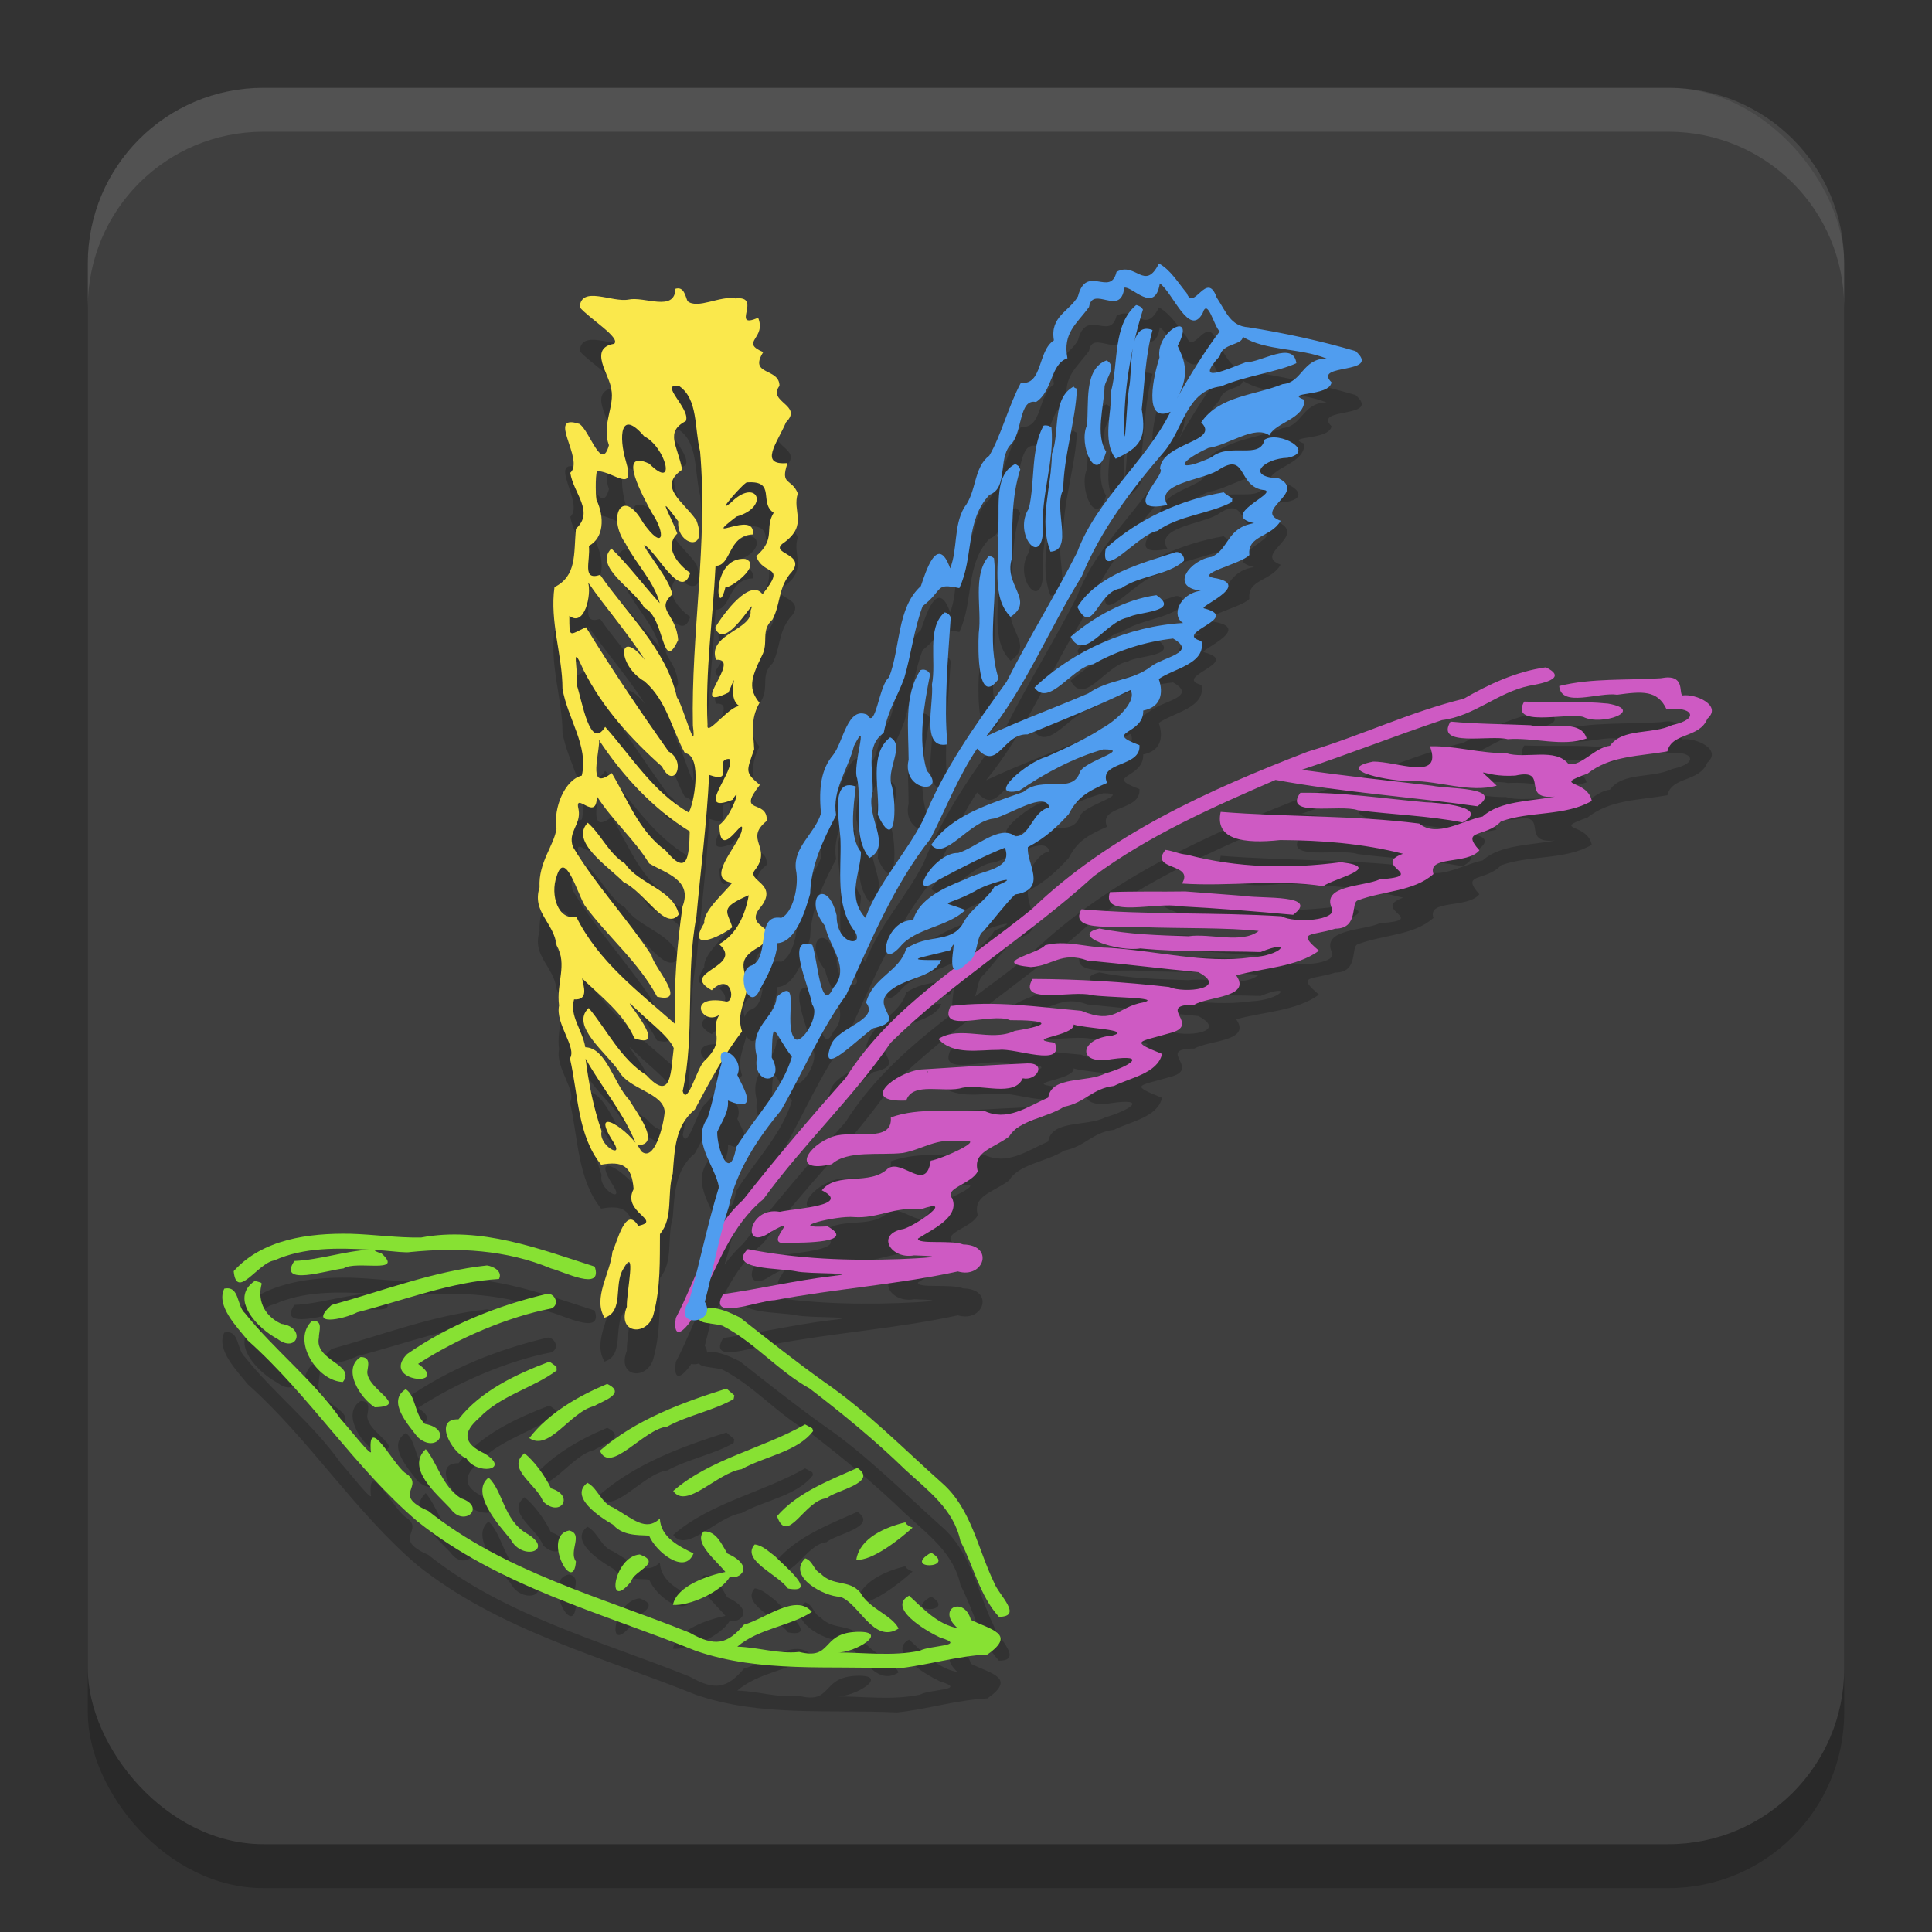 <svg xmlns="http://www.w3.org/2000/svg" width="22" height="22" version="1.1">
 <rect width="100%" height="100%" fill="#333333" stroke="none"/>
 <g transform="translate(-1,-1)">
  <rect style="opacity:0.2" width="20" height="20" x="2" y="2.5" rx="2" ry="2"/>
  <rect style="fill:#3f3f3f" width="20" height="20" x="2" y="2" rx="2" ry="2"/>
  <path style="opacity:0.1;fill:#ffffff" d="M 4,2 C 2.892,2 2,2.892 2,4 V 4.5 C 2,3.392 2.892,2.5 4,2.5 H 20 C 21.108,2.5 22,3.392 22,4.5 V 4 C 22,2.892 21.108,2 20,2 Z"/>
  <path style="opacity:0.2" d="M 14.197,4.5 C 14.036,4.826 13.932,4.474 13.714,4.596 13.644,4.889 13.371,4.5 13.275,4.874 13.179,5.047 12.953,5.101 13.001,5.376 12.814,5.494 12.875,5.889 12.625,5.859 12.485,6.118 12.398,6.465 12.265,6.689 12.083,6.825 12.124,7.099 11.978,7.281 11.857,7.497 11.907,7.745 11.82,7.972 11.674,7.565 11.539,8.021 11.486,8.174 11.211,8.421 11.255,8.878 11.123,9.214 11.009,9.298 10.971,9.818 10.877,9.64 10.651,9.535 10.603,9.951 10.487,10.097 10.355,10.253 10.32,10.461 10.349,10.763 10.274,11.001 10.031,11.144 10.063,11.402 10.103,11.585 10.028,11.898 9.896,11.952 9.585,11.901 9.79,12.432 9.538,12.501 9.373,12.604 9.536,13.031 9.65,12.774 9.731,12.628 9.839,12.435 9.853,12.24 10.059,12.228 10.168,11.881 10.225,11.679 10.236,11.354 10.367,11.078 10.521,10.783 10.473,10.494 10.656,10.266 10.724,9.995 10.908,9.632 10.701,10.226 10.761,10.365 10.819,10.659 10.703,11.03 10.901,11.27 11.166,11.121 10.849,10.806 10.938,10.516 10.941,10.236 10.86,9.989 11.063,9.846 11.118,9.561 11.214,9.453 11.298,9.217 11.377,8.949 11.407,8.667 11.506,8.403 11.752,8.21 11.638,8.137 11.924,8.197 12.092,7.841 11.988,7.43 12.268,7.134 12.481,7.055 12.363,6.73 12.504,6.568 12.647,6.439 12.597,6.035 12.797,6.078 12.99,5.954 12.959,5.645 13.155,5.58 13.099,5.289 13.262,5.188 13.401,4.996 13.442,4.741 13.764,5.115 13.802,4.776 13.891,4.753 14.15,5.084 14.207,4.727 14.358,4.835 14.543,5.348 14.695,5.066 14.751,4.885 14.824,5.217 14.889,5.274 14.72,5.495 14.54,5.79 14.401,6.039 14.578,5.734 14.457,5.549 14.41,5.439 14.631,5.018 14.157,5.269 14.203,5.571 14.142,5.756 14.006,6.332 14.329,6.189 14.042,6.767 13.496,7.173 13.266,7.788 13.012,8.287 12.715,8.762 12.462,9.263 12.102,9.761 11.744,10.261 11.513,10.836 11.317,11.221 11.008,11.54 10.855,11.952 10.634,11.709 10.804,11.424 10.804,11.2 10.666,11.038 10.72,10.677 10.745,10.456 10.439,10.345 10.568,10.883 10.571,11.076 10.581,11.406 10.512,11.801 10.721,12.089 10.872,12.283 10.525,12.281 10.527,11.924 10.42,11.479 10.133,11.718 10.395,12.044 10.448,12.294 10.69,12.525 10.488,12.748 10.347,13.064 10.308,12.405 10.25,12.259 9.933,12.147 10.215,12.731 10.249,12.941 10.345,13.058 10.125,13.408 10.05,13.327 9.912,13.175 10.136,12.581 9.843,12.854 9.829,13.094 9.521,13.182 9.62,13.536 9.558,13.875 9.959,13.849 9.788,13.542 9.799,13.047 9.808,13.262 10.018,13.534 9.902,13.919 9.593,14.226 9.383,14.563 9.31,14.979 9.164,14.58 9.167,14.39 9.216,14.276 9.302,14.165 9.289,14.032 9.659,14.187 9.46,13.882 9.396,13.741 9.489,13.534 9.141,13.341 9.218,13.603 9.157,13.796 9.128,14.021 9.056,14.233 8.87,14.496 9.14,14.768 9.187,15.016 9.055,15.443 8.966,15.889 8.847,16.314 8.632,16.631 9.177,16.583 9.026,16.324 9.119,15.97 9.183,15.6 9.297,15.247 9.386,14.825 9.626,14.467 9.895,14.142 10.145,13.705 10.339,13.238 10.636,12.829 10.919,12.217 11.173,11.584 11.596,11.051 11.771,10.708 11.911,10.344 12.127,10.024 12.363,10.29 12.421,9.85 12.701,9.863 13.094,9.701 13.49,9.544 13.872,9.358 13.951,9.47 13.732,9.694 13.551,9.792 13.396,9.896 13.145,10.018 12.909,10.121 12.704,10.171 12.208,10.589 12.605,10.505 12.894,10.305 13.239,10.123 13.564,10.033 13.898,10.034 13.35,10.163 13.297,10.291 13.214,10.551 12.869,10.327 12.653,10.518 12.279,10.653 11.834,10.778 11.604,11.121 11.762,11.308 12.036,10.848 12.318,10.821 12.503,10.776 12.904,10.504 12.949,10.694 12.754,10.737 12.73,11.029 12.561,11.023 12.382,10.884 12.119,11.151 11.911,11.213 11.634,11.201 11.3,11.79 11.691,11.517 11.926,11.391 12.237,11.231 12.443,11.153 12.54,11.406 12.184,11.407 11.989,11.514 11.754,11.606 11.46,11.738 11.398,11.98 11.073,11.96 10.972,12.587 11.251,12.28 11.423,12.067 11.791,12.058 11.993,11.862 11.688,11.744 11.741,11.84 12.098,11.65 12.237,11.557 12.699,11.439 12.324,11.597 12.228,11.756 12.047,11.849 11.956,12.032 11.812,12.244 11.568,12.13 11.318,12.303 11.248,12.561 10.937,12.627 10.862,12.917 11.019,13.113 10.545,13.196 10.465,13.394 10.306,13.812 10.786,13.31 10.945,13.208 11.334,13.125 10.941,12.989 11.105,12.811 11.269,12.631 11.634,12.64 11.719,12.432 11.238,12.437 11.492,12.407 11.82,12.321 11.95,12.041 11.688,12.791 12.021,12.459 12.149,12.388 12.105,12.163 12.201,12.101 12.321,11.965 12.433,11.811 12.558,11.686 12.941,11.628 12.682,11.327 12.705,11.146 12.907,11.041 13.046,10.907 13.17,10.77 13.266,10.585 13.376,10.515 13.606,10.415 13.502,10.167 13.997,10.241 13.975,9.985 13.551,9.827 14.029,9.87 14.018,9.591 14.291,9.536 14.215,9.285 14.195,9.232 14.358,9.115 14.736,9.059 14.681,8.8 14.341,8.707 15.146,8.544 14.717,8.429 14.612,8.42 15.257,8.17 14.854,8.086 14.557,8.045 15.135,7.923 15.227,7.82 15.201,7.595 15.476,7.62 15.583,7.43 15.259,7.312 15.886,7.11 15.563,6.948 15.167,6.927 15.4,6.719 15.662,6.713 15.997,6.644 15.565,6.401 15.399,6.507 15.351,6.738 15.004,6.535 14.797,6.706 14.405,6.888 14.384,6.775 14.76,6.601 14.991,6.569 15.289,6.335 15.454,6.458 15.526,6.307 15.858,6.272 15.853,6.053 15.607,5.959 16.143,6.02 16.162,5.853 15.94,5.633 16.742,5.77 16.436,5.498 16.037,5.381 15.62,5.291 15.216,5.227 15.013,5.213 14.967,5.059 14.854,4.887 14.743,4.571 14.593,5.055 14.513,4.837 14.415,4.72 14.331,4.574 14.197,4.5 Z M 13.937,4.974 C 13.67,5.199 13.737,5.634 13.653,5.953 13.661,6.204 13.547,6.516 13.704,6.724 13.982,6.595 14.058,6.499 14.001,6.161 14.034,5.859 14.043,5.55 14.124,5.258 13.835,5.147 13.902,5.713 13.855,5.926 13.831,6.075 13.804,6.776 13.802,6.314 13.806,5.879 13.89,5.423 14.015,5.025 L 13.996,4.998 V 4.998 C 13.996,4.998 13.958,4.975 13.937,4.974 Z M 15.152,5.335 C 15.407,5.497 15.804,5.461 16.106,5.583 15.829,5.583 15.831,5.856 15.606,5.874 15.295,6.002 14.883,6.006 14.678,6.31 14.903,6.532 14.232,6.539 14.209,6.838 14.297,6.89 13.738,7.365 14.294,7.25 14.147,7.007 14.67,6.971 14.861,6.861 15.212,6.62 15.078,7.053 15.405,7.082 15.538,7.122 14.878,7.37 15.281,7.457 14.965,7.509 15,7.75 14.798,7.841 14.562,7.87 14.305,8.184 14.674,8.226 14.422,8.264 14.337,8.519 14.473,8.594 13.854,8.629 13.226,8.902 12.779,9.33 12.947,9.558 13.211,9.095 13.449,9.063 13.727,8.906 14.041,8.806 14.358,8.771 14.642,8.934 14.245,8.98 14.103,9.092 13.893,9.254 13.626,9.232 13.392,9.396 13.006,9.562 12.611,9.705 12.23,9.884 12.681,9.33 12.945,8.663 13.318,8.062 13.536,7.534 13.879,7.081 14.248,6.653 14.48,6.386 14.504,5.947 14.904,5.9 15.178,5.781 15.537,5.739 15.762,5.636 15.729,5.374 15.355,5.631 15.187,5.625 14.984,5.697 14.579,5.894 14.891,5.553 14.918,5.407 15.148,5.433 15.152,5.335 Z M 13.601,5.604 C 13.336,5.699 13.403,6.104 13.377,6.344 13.278,6.556 13.479,7.038 13.596,6.644 13.47,6.448 13.571,6.137 13.578,5.901 13.592,5.81 13.724,5.67 13.601,5.604 Z M 13.228,5.901 C 12.973,6.033 13.073,6.424 12.978,6.668 12.976,7.037 12.824,7.428 12.962,7.782 13.232,7.766 12.989,7.282 13.107,7.077 13.112,6.69 13.248,6.297 13.263,5.926 13.263,5.926 13.221,5.914 13.228,5.901 Z M 12.882,6.348 C 12.735,6.618 12.788,6.983 12.716,7.289 12.531,7.574 12.863,7.98 12.878,7.531 12.847,7.167 13.01,6.742 12.973,6.369 L 12.946,6.35 C 12.946,6.35 12.901,6.338 12.882,6.348 Z M 12.562,6.783 C 12.294,6.918 12.4,7.333 12.359,7.596 12.389,7.9 12.278,8.292 12.508,8.524 12.792,8.334 12.416,8.161 12.526,7.848 12.527,7.512 12.514,7.166 12.618,6.845 L 12.598,6.807 Z M 14.935,7.106 C 14.443,7.19 13.957,7.411 13.591,7.746 13.52,8.15 13.965,7.577 14.178,7.546 14.432,7.365 14.774,7.353 15.029,7.216 L 15.032,7.173 V 7.173 C 15.032,7.173 14.963,7.134 14.935,7.106 Z M 11.898,7.601 C 11.917,7.618 11.881,7.614 11.898,7.601 Z M 14.382,7.789 C 13.983,7.92 13.505,8.041 13.268,8.412 13.445,8.761 13.498,8.226 13.766,8.2 13.98,8.051 14.297,8.053 14.481,7.887 14.494,7.833 14.439,7.773 14.382,7.789 Z M 12.262,7.829 C 12.068,8.051 12.184,8.423 12.145,8.708 12.135,8.907 12.132,9.557 12.372,9.23 12.231,8.799 12.367,8.301 12.319,7.857 L 12.293,7.838 C 12.293,7.838 12.269,7.837 12.262,7.829 Z M 14.168,8.277 C 13.806,8.327 13.461,8.522 13.191,8.751 13.351,9.048 13.589,8.572 13.848,8.531 13.94,8.465 14.456,8.472 14.168,8.277 Z M 11.755,8.474 C 11.549,8.654 11.666,9.03 11.612,9.295 11.636,9.514 11.48,10.038 11.788,9.976 11.748,9.518 11.794,9.006 11.826,8.531 11.816,8.5 11.787,8.476 11.755,8.474 Z M 11.482,9.131 C 11.288,9.418 11.348,9.819 11.346,10.152 11.263,10.528 11.803,10.547 11.553,10.275 11.449,9.919 11.523,9.531 11.591,9.179 11.576,9.138 11.526,9.113 11.482,9.131 Z M 11.137,9.896 C 10.886,10.091 11.024,10.494 10.995,10.777 11.199,11.216 11.212,10.695 11.158,10.459 11.08,10.266 11.314,9.99 11.137,9.896 Z M 18.602,9.099 C 18.265,9.146 17.951,9.293 17.667,9.457 17.057,9.606 16.497,9.878 15.892,10.059 14.765,10.494 13.632,11.004 12.75,11.852 12.011,12.452 11.148,12.951 10.63,13.775 10.227,14.228 9.835,14.688 9.461,15.164 9.07,15.518 8.935,16.053 8.696,16.507 8.642,16.893 8.948,16.483 8.968,16.313 9.177,15.904 9.326,15.455 9.693,15.155 10.143,14.533 10.708,14.006 11.143,13.373 11.855,12.672 12.717,12.15 13.454,11.478 14.086,11.011 14.809,10.692 15.525,10.381 16.284,10.522 17.059,10.573 17.823,10.681 18.139,10.459 17.481,10.486 17.309,10.447 16.813,10.39 16.317,10.335 15.822,10.266 16.361,10.087 16.89,9.877 17.42,9.7 17.792,9.653 18.052,9.385 18.414,9.309 18.518,9.29 18.879,9.232 18.602,9.099 Z M 19.913,9.223 C 19.529,9.249 19.125,9.219 18.755,9.312 18.776,9.563 19.208,9.378 19.415,9.411 19.696,9.373 19.875,9.354 19.978,9.579 20.259,9.536 20.376,9.684 20.04,9.757 19.812,9.867 19.48,9.787 19.333,9.992 19.159,10.011 19.007,10.229 18.861,10.201 18.712,10.009 18.37,10.148 18.149,10.076 17.858,10.08 17.567,9.99 17.283,9.998 17.435,10.407 16.901,10.165 16.633,10.173 16.162,10.267 16.853,10.406 17.078,10.393 17.398,10.394 17.736,10.53 18.043,10.447 17.774,10.179 17.863,10.357 18.255,10.332 18.656,10.242 18.298,10.613 18.707,10.571 18.432,10.626 18.081,10.617 17.883,10.798 17.65,10.844 17.361,11.043 17.161,10.878 16.411,10.782 15.652,10.805 14.9,10.745 14.83,11.062 15.163,11.111 15.577,11.066 16.046,11.068 16.52,11.105 16.976,11.222 16.599,11.36 17.287,11.474 16.712,11.513 16.534,11.598 16.044,11.576 16.166,11.843 16.231,11.981 15.743,12.016 15.594,11.934 14.835,11.886 14.072,11.92 13.315,11.854 13.15,12.138 13.795,12.024 14.014,12.058 14.437,12.073 14.995,12.062 15.333,12.101 15.142,12.25 14.791,12.126 14.533,12.161 14.195,12.15 13.853,12.142 13.52,12.073 13.163,12.154 13.738,12.343 13.985,12.3 14.441,12.344 14.899,12.327 15.355,12.341 15.734,12.186 15.599,12.385 15.246,12.402 14.708,12.476 14.154,12.321 13.61,12.292 13.376,12.289 13.128,12.2 12.9,12.264 12.829,12.357 12.259,12.465 12.738,12.512 12.982,12.5 13.085,12.329 13.385,12.438 13.806,12.477 14.226,12.53 14.646,12.57 14.994,12.756 14.494,12.817 14.312,12.739 13.796,12.68 13.277,12.649 12.758,12.647 12.578,12.95 13.214,12.772 13.43,12.831 13.585,12.859 14.24,12.856 14.024,12.913 13.711,12.968 13.708,13.17 13.312,13.01 12.816,12.966 12.324,12.891 11.824,12.956 11.67,13.282 12.292,13.023 12.502,13.117 12.911,13.116 13.018,13.163 12.555,13.239 12.279,13.37 11.933,13.17 11.685,13.331 11.859,13.52 12.152,13.452 12.378,13.455 12.56,13.431 13.127,13.66 13.011,13.373 12.63,13.328 13.238,13.3 13.226,13.166 13.341,13.21 13.906,13.225 13.667,13.292 13.289,13.322 13.256,13.634 13.655,13.561 14.074,13.502 13.87,13.64 13.587,13.723 13.375,13.832 12.975,13.747 12.936,13.998 12.693,14.105 12.465,14.277 12.201,14.146 11.852,14.169 11.471,14.105 11.144,14.224 11.167,14.522 10.714,14.363 10.488,14.441 10.193,14.541 9.998,14.867 10.472,14.757 10.648,14.594 11.026,14.659 11.282,14.629 11.509,14.588 11.659,14.454 11.941,14.497 12.278,14.449 11.722,14.7 11.598,14.717 11.545,15.086 11.28,14.696 11.113,14.804 10.906,15.009 10.536,14.835 10.358,15.054 10.711,15.231 10.046,15.26 9.88,15.299 9.518,15.232 9.436,15.768 9.777,15.528 10.171,15.301 9.633,15.703 9.982,15.652 10.142,15.65 10.762,15.655 10.424,15.465 9.915,15.493 10.526,15.339 10.724,15.359 10.997,15.379 11.189,15.235 11.478,15.273 11.897,15.125 11.436,15.451 11.29,15.494 10.964,15.551 11.144,15.844 11.409,15.795 11.851,15.808 11.485,15.828 11.243,15.838 10.663,15.859 10.081,15.836 9.515,15.724 9.275,15.962 9.877,15.938 10.061,15.976 10.197,16.011 10.877,15.988 10.46,16.033 10.049,16.082 9.643,16.179 9.235,16.236 9.046,16.551 9.638,16.31 9.823,16.305 10.514,16.175 11.225,16.127 11.907,15.978 12.204,16.065 12.329,15.678 11.968,15.671 11.831,15.615 11.446,15.675 11.453,15.604 11.607,15.502 11.933,15.364 11.843,15.145 11.742,15.032 12.066,14.982 12.134,14.837 12.074,14.614 12.302,14.583 12.491,14.442 12.599,14.255 12.923,14.229 13.118,14.102 13.353,14.059 13.441,13.892 13.685,13.866 13.87,13.771 14.181,13.724 14.233,13.501 13.86,13.351 13.963,13.369 14.315,13.266 14.701,13.173 14.144,12.942 14.602,12.94 14.756,12.846 15.256,12.86 15.077,12.607 15.388,12.52 15.762,12.514 16.02,12.326 15.754,12.102 15.937,12.161 16.205,12.075 16.48,12.074 16.375,11.774 16.464,11.752 16.741,11.645 17.101,11.653 17.323,11.453 17.251,11.238 17.71,11.35 17.846,11.183 17.624,10.935 17.919,11.042 18.091,10.854 18.422,10.734 18.821,10.797 19.126,10.62 19.075,10.368 18.659,10.46 19.078,10.309 19.337,10.103 19.674,10.112 19.987,10.056 20.037,9.838 20.352,9.91 20.442,9.684 20.613,9.536 20.315,9.397 20.157,9.419 20.114,9.388 20.194,9.168 19.913,9.223 Z M 18.356,9.489 C 18.188,9.786 18.819,9.615 19.028,9.663 19.234,9.771 19.744,9.588 19.311,9.512 18.994,9.48 18.675,9.501 18.356,9.489 Z M 17.517,9.717 C 17.337,10.014 17.97,9.865 18.168,9.917 18.466,9.894 18.793,10.008 19.067,9.909 18.999,9.677 18.627,9.809 18.427,9.758 18.124,9.745 17.819,9.745 17.517,9.717 Z M 15.807,10.528 C 15.602,10.812 16.26,10.655 16.462,10.726 16.858,10.777 17.262,10.788 17.653,10.865 17.98,10.691 17.383,10.639 17.237,10.636 16.76,10.594 16.286,10.52 15.807,10.528 Z M 14.271,11.178 C 14.08,11.416 14.608,11.323 14.459,11.561 14.995,11.598 15.533,11.508 16.068,11.591 16.189,11.502 16.771,11.377 16.269,11.318 15.681,11.396 15.09,11.384 14.514,11.232 14.43,11.226 14.352,11.187 14.271,11.178 Z M 14.499,11.651 C 14.212,11.656 13.925,11.647 13.639,11.659 13.533,11.961 14.181,11.767 14.429,11.82 14.861,11.842 15.295,11.878 15.725,11.917 16.04,11.683 15.358,11.735 15.181,11.703 14.953,11.686 14.726,11.668 14.499,11.651 Z M 12.7,13.609 C 12.297,13.626 11.893,13.652 11.49,13.678 11.204,13.706 10.763,14.057 11.32,14.032 11.389,13.811 11.76,13.95 11.962,13.886 12.176,13.84 12.55,13.997 12.646,13.779 12.81,13.813 12.921,13.602 12.7,13.609 Z M 11.557,13.704 C 11.57,13.691 11.569,13.722 11.557,13.704 Z M 8.692,4.788 C 8.683,5.057 8.339,4.872 8.157,4.911 7.97,4.947 7.618,4.747 7.601,4.998 7.705,5.124 8.075,5.348 7.993,5.415 7.693,5.465 7.943,5.771 7.96,5.928 8.004,6.121 7.848,6.337 7.934,6.57 7.849,6.88 7.72,6.411 7.599,6.328 7.209,6.198 7.661,6.733 7.494,6.884 7.529,7.118 7.773,7.326 7.558,7.521 7.532,7.815 7.569,8.056 7.314,8.186 7.258,8.576 7.405,8.965 7.405,9.341 7.461,9.68 7.705,9.995 7.625,10.332 7.431,10.379 7.299,10.702 7.337,10.934 7.311,11.127 7.129,11.318 7.144,11.605 7.054,11.884 7.308,12.007 7.338,12.264 7.465,12.489 7.332,12.69 7.366,12.95 7.322,13.16 7.571,13.427 7.49,13.552 7.586,13.97 7.575,14.427 7.845,14.763 8.086,14.719 8.196,14.773 8.215,15.041 8.075,15.306 8.55,15.399 8.268,15.459 8.125,15.221 8.029,15.642 7.974,15.754 7.95,15.998 7.747,16.281 7.884,16.505 8.106,16.435 7.988,16.133 8.094,15.955 8.257,15.659 8.13,16.231 8.138,16.381 8.015,16.698 8.387,16.723 8.445,16.453 8.522,16.16 8.513,15.855 8.515,15.553 8.672,15.361 8.592,15.101 8.661,14.863 8.682,14.595 8.686,14.321 8.912,14.134 9.077,13.828 9.235,13.522 9.45,13.245 9.391,13.069 9.462,12.964 9.511,12.751 9.49,12.524 9.366,12.432 9.652,12.278 9.956,12.033 9.429,12.088 9.671,11.818 9.862,11.558 9.498,11.532 9.596,11.408 9.801,11.147 9.466,11.062 9.731,10.848 9.745,10.589 9.378,10.79 9.652,10.438 9.481,10.292 9.498,10.289 9.588,10.032 9.58,9.842 9.54,9.698 9.649,9.503 9.523,9.35 9.544,9.233 9.674,8.971 9.759,8.814 9.656,8.684 9.797,8.554 9.889,8.377 9.86,8.212 9.991,8.041 10.23,7.793 9.715,7.814 9.937,7.672 10.2,7.473 10.018,7.32 10.085,7.119 10.015,6.942 9.879,7.032 9.968,6.773 9.637,6.803 9.848,6.548 9.951,6.308 10.148,6.111 9.735,6.081 9.876,5.894 9.877,5.684 9.52,5.78 9.691,5.51 9.418,5.391 9.731,5.359 9.633,5.118 9.311,5.259 9.69,4.864 9.376,4.898 9.203,4.863 8.944,5.025 8.829,4.929 8.803,4.869 8.789,4.76 8.692,4.788 Z M 8.735,5.897 C 8.951,6.048 8.906,6.374 8.972,6.64 9.063,7.682 8.868,8.72 8.89,9.762 8.935,10.132 8.779,9.538 8.708,9.44 8.587,8.894 8.143,8.494 7.834,8.046 7.622,8.117 7.725,7.889 7.706,7.716 7.875,7.627 7.887,7.392 7.792,7.191 7.78,7.127 7.778,6.828 7.81,6.865 7.987,6.872 8.239,7.129 8.127,6.751 8.046,6.478 8.06,6.145 8.335,6.468 8.578,6.588 8.714,7.099 8.393,6.78 8.012,6.602 8.333,7.171 8.419,7.333 8.59,7.588 8.556,7.782 8.322,7.45 8.086,7.033 7.91,7.388 8.123,7.689 8.242,7.92 8.445,8.117 8.513,8.368 8.326,8.164 8.158,7.934 7.962,7.746 7.755,7.955 8.22,8.205 8.338,8.422 8.572,8.523 8.537,9.19 8.722,8.788 8.702,8.487 8.459,8.447 8.655,8.268 8.628,8.09 8.318,7.74 8.338,7.704 8.491,7.803 8.761,8.35 8.86,8.023 8.796,7.985 8.528,7.761 8.713,7.575 8.624,7.343 8.46,7.082 8.724,7.437 8.698,7.7 9.073,7.806 8.93,7.425 8.782,7.209 8.483,7.046 8.768,6.848 8.713,6.564 8.57,6.423 8.81,6.294 8.868,6.154 8.488,5.856 8.735,5.897 Z M 9.512,6.993 C 9.842,6.972 9.638,7.226 9.81,7.339 9.7,7.519 9.843,7.63 9.611,7.833 9.695,8.069 9.964,7.914 9.683,8.266 9.542,8.078 9.235,8.49 9.143,8.649 9.259,8.948 9.645,8.212 9.546,8.455 9.578,8.669 9.047,8.723 9.154,9.013 9.465,8.991 8.807,9.621 9.295,9.387 9.453,9.016 9.231,9.485 9.449,9.552 9.352,9.466 9.035,9.918 9.057,9.753 9.029,9.148 9.118,8.546 9.148,7.943 9.33,7.946 9.286,7.598 9.572,7.586 9.615,7.291 8.952,7.715 9.387,7.382 9.776,7.271 9.617,6.928 9.322,7.224 9.12,7.391 9.502,6.957 9.512,6.993 Z M 9.485,7.864 C 9.085,7.835 9.161,8.602 9.261,8.185 9.298,8.214 9.692,7.933 9.485,7.864 Z M 7.697,8.133 C 7.905,8.431 8.149,8.71 8.347,9.019 8.035,8.628 8.021,9.074 8.338,9.258 8.589,9.471 8.65,9.804 8.799,10.076 9.008,10.102 8.896,10.687 8.841,10.751 8.436,10.519 8.189,10.111 7.891,9.777 7.717,10.058 7.628,9.476 7.568,9.3 7.589,9.13 7.492,8.782 7.644,9.129 7.86,9.557 8.184,9.914 8.538,10.229 8.676,10.506 8.823,10.173 8.613,10.057 8.301,9.615 7.966,9.122 7.673,8.642 7.479,8.731 7.484,8.776 7.483,8.512 7.658,8.648 7.738,8.265 7.697,8.133 Z M 7.816,9.92 C 8.088,10.334 8.438,10.711 8.854,10.967 8.847,11.257 8.829,11.488 8.578,11.183 8.278,10.968 8.149,10.609 7.966,10.303 7.702,10.505 7.81,10.152 7.823,9.946 Z M 9.303,10.142 C 9.397,10.255 8.887,10.788 9.342,10.607 9.46,10.404 9.328,10.802 9.192,10.891 9.192,11.357 9.502,10.723 9.443,10.974 9.377,11.164 9.033,11.512 9.338,11.552 9.255,11.661 9.003,11.874 9.02,12.011 8.81,12.346 9.193,12.173 9.339,12.059 9.284,11.875 9.182,11.843 9.526,11.694 9.488,11.912 9.39,12.141 9.188,12.251 9.486,12.512 8.72,12.565 9.105,12.776 9.337,12.547 9.387,12.945 9.254,12.901 8.802,12.825 9.007,13.187 9.189,13.057 9.072,13.264 9.287,13.33 9.013,13.589 8.933,13.679 8.822,14.101 8.774,13.924 8.916,13.269 8.804,12.597 8.93,11.94 8.978,11.407 9.049,10.868 9.075,10.324 9.383,10.431 9.117,10.145 9.303,10.142 Z M 7.796,10.566 C 7.971,10.84 8.223,11.057 8.392,11.332 8.588,11.447 8.888,11.522 8.772,11.823 8.708,12.264 8.672,12.728 8.687,13.16 8.271,12.791 7.812,12.449 7.561,11.937 7.359,11.988 7.261,11.693 7.339,11.478 7.434,11.163 7.579,11.685 7.66,11.813 7.921,12.168 8.277,12.46 8.482,12.849 8.848,12.939 8.439,12.508 8.42,12.38 8.143,11.959 7.778,11.572 7.525,11.145 7.461,10.972 7.618,10.894 7.589,10.722 7.531,10.486 7.8,10.88 7.796,10.566 Z M 7.693,10.869 C 7.484,11.084 7.931,11.368 8.099,11.544 8.352,11.667 8.578,12.109 8.73,11.913 8.667,11.628 8.276,11.57 8.118,11.335 7.929,11.216 7.85,11.009 7.693,10.869 Z M 7.629,12.641 C 7.845,12.849 8.102,13.043 8.224,13.323 8.693,13.491 7.943,12.7 8.245,12.992 8.394,13.138 8.616,13.301 8.672,13.435 8.638,13.683 8.654,14.066 8.359,13.741 8.068,13.559 7.913,13.229 7.704,12.978 7.487,13.178 7.91,13.492 8.046,13.696 8.162,13.908 8.557,13.943 8.569,14.16 8.559,14.301 8.454,14.744 8.301,14.609 8.174,14.362 7.692,14.053 7.987,14.508 8.113,14.711 7.808,14.538 7.851,14.381 7.759,14.119 7.704,13.84 7.668,13.555 7.854,13.887 8.111,14.186 8.248,14.54 8.551,14.549 8.241,14.157 8.164,14.023 7.99,13.84 7.903,13.431 7.665,13.425 7.628,13.217 7.483,13.071 7.537,12.88 7.708,12.891 7.644,12.73 7.629,12.641 Z M 4.989,15.549 C 4.518,15.541 3.991,15.608 3.661,15.975 3.694,16.313 3.937,15.879 4.123,15.853 4.459,15.7 4.851,15.71 5.214,15.73 4.924,15.745 4.644,15.846 4.352,15.859 4.156,16.153 4.729,15.962 4.912,15.944 5.054,15.848 5.607,16.014 5.346,15.774 5.08,15.687 5.587,15.778 5.673,15.757 6.212,15.703 6.767,15.731 7.274,15.944 7.421,15.98 7.87,16.213 7.772,15.923 7.135,15.719 6.475,15.463 5.794,15.592 5.524,15.596 5.258,15.557 4.989,15.549 Z M 6.545,15.91 C 5.94,15.974 5.361,16.199 4.777,16.36 4.493,16.609 4.909,16.526 5.069,16.443 5.602,16.306 6.143,16.095 6.682,16.064 6.727,15.976 6.616,15.919 6.545,15.91 Z M 3.903,16.085 C 3.601,16.289 3.941,16.632 4.159,16.746 4.388,16.92 4.488,16.613 4.203,16.575 3.988,16.474 3.932,16.282 3.981,16.116 L 3.969,16.105 Z M 3.554,16.174 C 3.458,16.369 3.694,16.604 3.822,16.764 4.526,17.392 5.035,18.21 5.752,18.823 6.679,19.563 7.845,19.864 8.925,20.299 9.661,20.553 10.449,20.463 11.214,20.5 11.56,20.464 11.895,20.357 12.244,20.34 12.58,20.105 12.279,20.056 12.056,19.946 11.979,19.666 11.654,19.817 11.904,20.04 11.68,19.999 11.512,19.818 11.352,19.67 11.103,19.805 11.527,20.063 11.703,20.146 12.03,20.246 11.592,20.233 11.475,20.297 11.162,20.363 10.84,20.316 10.522,20.317 10.736,20.331 11.172,20.055 10.723,20.084 10.352,20.112 10.475,20.405 10.101,20.311 9.864,20.337 9.632,20.257 9.396,20.251 9.637,20.043 9.997,20.019 10.245,19.855 10.066,19.638 9.71,19.936 9.472,20 9.28,20.226 9.142,20.255 8.854,20.092 7.84,19.684 6.747,19.399 5.877,18.705 5.439,18.514 5.864,18.428 5.608,18.268 5.47,18.159 5.19,17.611 5.222,18.02 5.255,18.125 4.959,17.743 4.878,17.657 4.564,17.212 4.127,16.876 3.79,16.454 3.692,16.368 3.731,16.138 3.554,16.174 Z M 7.239,16.231 C 6.673,16.363 6.113,16.587 5.636,16.919 5.322,17.241 6.147,17.301 5.761,17.031 6.213,16.738 6.789,16.493 7.277,16.4 7.374,16.36 7.325,16.235 7.239,16.231 Z M 9.068,16.391 C 8.81,16.589 9.072,16.551 9.228,16.597 9.591,16.784 9.861,17.112 10.221,17.312 10.599,17.602 10.965,17.902 11.307,18.234 11.562,18.47 11.862,18.686 11.937,19.05 12.086,19.332 12.156,19.672 12.375,19.911 12.657,19.909 12.368,19.658 12.319,19.52 12.134,19.138 12.061,18.678 11.726,18.386 11.289,17.997 10.871,17.57 10.383,17.234 10.055,17 9.74,16.749 9.424,16.501 9.309,16.445 9.197,16.392 9.068,16.391 Z M 4.556,16.539 C 4.314,16.757 4.608,17.227 4.904,17.237 5.059,17.039 4.577,16.995 4.631,16.734 4.629,16.661 4.688,16.537 4.556,16.539 Z M 5.106,16.953 C 4.889,17.093 5.106,17.424 5.268,17.525 5.674,17.512 5.18,17.327 5.182,17.121 5.191,17.052 5.225,16.952 5.106,16.953 Z M 7.257,17.005 C 6.877,17.149 6.476,17.336 6.221,17.662 5.931,17.653 6.142,18.042 6.311,18.107 6.424,18.298 6.826,18.245 6.521,18.053 6.268,17.935 6.27,17.809 6.456,17.647 6.697,17.391 7.074,17.305 7.339,17.106 L 7.337,17.063 Z M 7.914,17.259 C 7.586,17.396 7.245,17.592 7.027,17.876 7.253,18.033 7.495,17.573 7.768,17.511 7.852,17.456 8.146,17.37 7.914,17.259 Z M 9.273,17.312 C 8.765,17.472 8.239,17.666 7.831,18.019 7.949,18.296 8.325,17.774 8.599,17.744 8.838,17.614 9.125,17.563 9.354,17.432 L 9.362,17.389 Z M 5.62,17.319 C 5.401,17.456 5.65,17.725 5.755,17.864 5.973,18.064 6.163,17.773 5.838,17.714 5.718,17.602 5.735,17.391 5.62,17.319 Z M 10.168,17.72 C 9.684,17.997 9.088,18.11 8.666,18.478 8.817,18.694 9.171,18.267 9.445,18.23 9.706,18.083 10.081,18.033 10.259,17.796 L 10.25,17.765 Z M 5.848,18.002 C 5.617,18.218 5.972,18.51 6.128,18.677 6.282,18.901 6.545,18.659 6.249,18.561 6.033,18.424 5.981,18.156 5.848,18.002 Z M 6.973,18.049 C 6.754,18.221 7.12,18.409 7.182,18.595 7.378,18.79 7.553,18.532 7.274,18.448 7.202,18.298 7.084,18.139 6.973,18.049 Z M 10.764,18.215 C 10.445,18.357 10.08,18.496 9.848,18.765 9.967,19.108 10.163,18.58 10.413,18.561 10.503,18.473 11.01,18.386 10.764,18.215 Z M 6.564,18.325 C 6.35,18.495 6.673,18.861 6.814,19.028 6.947,19.283 7.326,19.153 6.993,18.959 6.738,18.809 6.727,18.48 6.564,18.325 Z M 7.689,18.385 C 7.479,18.542 7.826,18.774 7.981,18.862 8.107,19.014 8.357,18.971 8.393,18.99 8.465,19.165 8.798,19.441 8.897,19.189 8.73,19.107 8.523,19.005 8.514,18.792 8.354,18.946 8.205,18.794 7.986,18.668 7.84,18.615 7.811,18.448 7.689,18.385 Z M 11.31,18.835 C 11.087,18.888 10.79,19.012 10.751,19.26 10.927,19.281 11.256,19.019 11.392,18.895 11.392,18.895 11.317,18.868 11.31,18.835 Z M 7.481,18.928 C 7.165,18.985 7.531,19.68 7.558,19.28 7.472,19.162 7.649,18.968 7.481,18.928 Z M 9.014,18.938 C 8.894,19.065 9.153,19.266 9.26,19.4 9.067,19.439 8.705,19.558 8.663,19.775 8.849,19.79 9.214,19.627 9.312,19.454 9.421,19.492 9.607,19.337 9.282,19.189 9.218,19.087 9.158,18.932 9.014,18.938 Z M 9.594,19.087 C 9.434,19.265 9.857,19.426 9.973,19.589 10.325,19.652 9.938,19.336 9.823,19.219 9.753,19.169 9.683,19.096 9.594,19.087 Z M 11.603,19.18 C 11.257,19.38 11.908,19.364 11.603,19.18 Z M 8.285,19.201 C 7.988,19.222 7.892,19.874 8.188,19.507 8.214,19.386 8.552,19.298 8.285,19.201 Z M 10.169,19.245 C 9.953,19.456 10.399,19.684 10.565,19.682 10.782,19.751 10.948,20.228 11.233,20.044 11.154,19.889 10.899,19.821 10.797,19.635 10.668,19.481 10.49,19.57 10.343,19.417 10.262,19.378 10.26,19.275 10.169,19.245 Z"/>
  <path style="fill:#87e133" d="M 4.989,15.049 C 4.518,15.041 3.991,15.108 3.661,15.475 3.694,15.813 3.937,15.379 4.123,15.353 4.459,15.2 4.851,15.21 5.214,15.23 4.924,15.245 4.644,15.346 4.352,15.359 4.156,15.653 4.729,15.462 4.912,15.444 5.054,15.348 5.607,15.514 5.346,15.274 5.08,15.187 5.587,15.278 5.673,15.257 6.212,15.203 6.767,15.231 7.274,15.444 7.421,15.48 7.87,15.713 7.772,15.423 7.135,15.219 6.475,14.963 5.794,15.092 5.524,15.096 5.258,15.057 4.989,15.049 Z M 6.545,15.41 C 5.94,15.474 5.361,15.699 4.777,15.86 4.493,16.109 4.909,16.026 5.069,15.943 5.602,15.806 6.143,15.595 6.682,15.564 6.727,15.476 6.616,15.419 6.545,15.41 Z M 3.903,15.585 C 3.601,15.789 3.941,16.132 4.159,16.246 4.388,16.42 4.488,16.113 4.203,16.075 3.988,15.974 3.932,15.782 3.981,15.616 L 3.969,15.605 Z M 3.554,15.674 C 3.458,15.869 3.694,16.104 3.822,16.264 4.526,16.892 5.035,17.71 5.752,18.323 6.679,19.063 7.845,19.364 8.925,19.799 9.661,20.053 10.449,19.963 11.214,20 11.56,19.964 11.895,19.857 12.244,19.84 12.58,19.605 12.279,19.556 12.056,19.446 11.979,19.166 11.654,19.317 11.904,19.54 11.68,19.499 11.512,19.318 11.352,19.17 11.103,19.305 11.527,19.563 11.703,19.646 12.03,19.746 11.592,19.733 11.475,19.797 11.162,19.863 10.84,19.816 10.522,19.817 10.736,19.831 11.172,19.555 10.723,19.584 10.352,19.612 10.475,19.905 10.101,19.811 9.864,19.837 9.632,19.757 9.396,19.751 9.637,19.543 9.997,19.519 10.245,19.355 10.066,19.138 9.71,19.436 9.472,19.5 9.28,19.726 9.142,19.755 8.854,19.592 7.84,19.184 6.747,18.899 5.877,18.205 5.439,18.014 5.864,17.928 5.608,17.768 5.47,17.659 5.19,17.111 5.222,17.52 5.255,17.625 4.959,17.243 4.878,17.157 4.564,16.712 4.127,16.376 3.79,15.954 3.692,15.868 3.731,15.638 3.554,15.674 Z M 7.239,15.731 C 6.673,15.863 6.113,16.087 5.636,16.419 5.322,16.741 6.147,16.801 5.761,16.531 6.213,16.238 6.789,15.993 7.277,15.9 7.374,15.86 7.325,15.735 7.239,15.731 Z M 9.068,15.891 C 8.81,16.089 9.072,16.051 9.228,16.097 9.591,16.284 9.861,16.612 10.221,16.812 10.599,17.102 10.965,17.402 11.307,17.734 11.562,17.97 11.862,18.186 11.937,18.55 12.086,18.832 12.156,19.172 12.375,19.411 12.657,19.409 12.368,19.158 12.319,19.02 12.134,18.638 12.061,18.178 11.726,17.886 11.289,17.497 10.871,17.07 10.383,16.734 10.055,16.5 9.74,16.249 9.424,16.001 9.309,15.945 9.197,15.892 9.068,15.891 Z M 4.556,16.039 C 4.314,16.257 4.608,16.727 4.904,16.737 5.059,16.539 4.577,16.495 4.631,16.234 4.629,16.161 4.688,16.037 4.556,16.039 Z M 5.106,16.453 C 4.889,16.593 5.106,16.924 5.268,17.025 5.674,17.012 5.18,16.827 5.182,16.621 5.191,16.552 5.225,16.452 5.106,16.453 Z M 7.257,16.505 C 6.877,16.649 6.476,16.836 6.221,17.162 5.931,17.153 6.142,17.542 6.311,17.607 6.424,17.798 6.826,17.745 6.521,17.553 6.268,17.435 6.27,17.309 6.456,17.147 6.697,16.891 7.074,16.805 7.339,16.606 L 7.337,16.563 Z M 7.914,16.759 C 7.586,16.896 7.245,17.092 7.027,17.376 7.253,17.533 7.495,17.073 7.768,17.011 7.852,16.956 8.146,16.87 7.914,16.759 Z M 9.273,16.812 C 8.765,16.972 8.239,17.166 7.831,17.519 7.949,17.796 8.325,17.274 8.599,17.244 8.838,17.114 9.125,17.063 9.354,16.932 L 9.362,16.889 Z M 5.62,16.819 C 5.401,16.956 5.65,17.225 5.755,17.364 5.973,17.564 6.163,17.273 5.838,17.214 5.718,17.102 5.735,16.891 5.62,16.819 Z M 10.168,17.22 C 9.684,17.497 9.088,17.61 8.666,17.978 8.817,18.194 9.171,17.767 9.445,17.73 9.706,17.583 10.081,17.533 10.259,17.296 L 10.25,17.265 Z M 5.848,17.502 C 5.617,17.718 5.972,18.01 6.128,18.177 6.282,18.401 6.545,18.159 6.249,18.061 6.033,17.924 5.981,17.656 5.848,17.502 Z M 6.973,17.549 C 6.754,17.721 7.12,17.909 7.182,18.095 7.378,18.29 7.553,18.032 7.274,17.948 7.202,17.798 7.084,17.639 6.973,17.549 Z M 10.764,17.715 C 10.445,17.857 10.08,17.996 9.848,18.265 9.967,18.608 10.163,18.08 10.413,18.061 10.503,17.973 11.01,17.886 10.764,17.715 Z M 6.564,17.825 C 6.35,17.995 6.673,18.361 6.814,18.528 6.947,18.783 7.326,18.653 6.993,18.459 6.738,18.309 6.727,17.98 6.564,17.825 Z M 7.689,17.885 C 7.479,18.042 7.826,18.274 7.981,18.362 8.107,18.514 8.357,18.471 8.393,18.49 8.465,18.665 8.798,18.941 8.897,18.689 8.73,18.607 8.523,18.505 8.514,18.292 8.354,18.446 8.205,18.294 7.986,18.168 7.84,18.115 7.811,17.948 7.689,17.885 Z M 11.31,18.335 C 11.087,18.388 10.79,18.512 10.751,18.76 10.927,18.781 11.256,18.519 11.392,18.395 11.392,18.395 11.317,18.368 11.31,18.335 Z M 7.481,18.428 C 7.165,18.485 7.531,19.18 7.558,18.78 7.472,18.662 7.649,18.468 7.481,18.428 Z M 9.014,18.438 C 8.894,18.565 9.153,18.766 9.26,18.9 9.067,18.939 8.705,19.058 8.663,19.275 8.849,19.29 9.214,19.127 9.312,18.954 9.421,18.992 9.607,18.837 9.282,18.689 9.218,18.587 9.158,18.432 9.014,18.438 Z M 9.594,18.587 C 9.434,18.765 9.857,18.926 9.973,19.089 10.325,19.152 9.938,18.836 9.823,18.719 9.753,18.669 9.683,18.596 9.594,18.587 Z M 11.603,18.68 C 11.257,18.88 11.908,18.864 11.603,18.68 Z M 8.285,18.701 C 7.988,18.722 7.892,19.374 8.188,19.007 8.214,18.886 8.552,18.798 8.285,18.701 Z M 10.169,18.745 C 9.953,18.956 10.399,19.184 10.565,19.182 10.782,19.251 10.948,19.728 11.233,19.544 11.154,19.389 10.899,19.321 10.797,19.135 10.668,18.981 10.49,19.07 10.343,18.917 10.262,18.878 10.26,18.775 10.169,18.745 Z"/>
  <path style="fill:#fae84c" d="M 8.692,4.288 C 8.683,4.557 8.339,4.372 8.157,4.411 7.97,4.447 7.618,4.247 7.601,4.498 7.705,4.624 8.075,4.848 7.993,4.915 7.693,4.965 7.943,5.271 7.96,5.428 8.004,5.621 7.848,5.837 7.934,6.07 7.849,6.38 7.72,5.911 7.599,5.828 7.209,5.698 7.661,6.233 7.494,6.384 7.529,6.618 7.773,6.826 7.558,7.021 7.532,7.315 7.569,7.556 7.314,7.686 7.258,8.076 7.405,8.465 7.405,8.841 7.461,9.18 7.705,9.495 7.625,9.832 7.431,9.879 7.299,10.202 7.337,10.434 7.311,10.627 7.129,10.818 7.144,11.105 7.054,11.384 7.308,11.507 7.338,11.764 7.465,11.989 7.332,12.19 7.366,12.45 7.322,12.66 7.571,12.927 7.49,13.052 7.586,13.47 7.575,13.927 7.845,14.263 8.086,14.219 8.196,14.273 8.215,14.541 8.075,14.806 8.55,14.899 8.268,14.959 8.125,14.721 8.029,15.142 7.974,15.254 7.95,15.498 7.747,15.781 7.884,16.005 8.106,15.935 7.988,15.633 8.094,15.455 8.257,15.159 8.13,15.731 8.138,15.881 8.015,16.198 8.387,16.223 8.445,15.953 8.522,15.66 8.513,15.355 8.515,15.053 8.672,14.861 8.592,14.601 8.661,14.363 8.682,14.095 8.686,13.821 8.912,13.634 9.077,13.328 9.235,13.022 9.45,12.745 9.391,12.569 9.462,12.464 9.511,12.251 9.49,12.024 9.366,11.932 9.652,11.778 9.956,11.533 9.429,11.588 9.671,11.318 9.862,11.058 9.498,11.032 9.596,10.908 9.801,10.647 9.466,10.562 9.731,10.348 9.745,10.089 9.378,10.29 9.652,9.938 9.481,9.792 9.498,9.789 9.588,9.532 9.58,9.342 9.54,9.198 9.649,9.003 9.523,8.85 9.544,8.733 9.674,8.471 9.759,8.314 9.656,8.184 9.797,8.054 9.889,7.877 9.86,7.712 9.991,7.541 10.23,7.293 9.715,7.314 9.937,7.172 10.2,6.973 10.018,6.82 10.085,6.619 10.015,6.442 9.879,6.532 9.968,6.273 9.637,6.303 9.848,6.048 9.951,5.808 10.148,5.611 9.735,5.581 9.876,5.394 9.877,5.184 9.52,5.28 9.691,5.01 9.418,4.891 9.731,4.859 9.633,4.618 9.311,4.759 9.69,4.364 9.376,4.398 9.203,4.363 8.944,4.525 8.829,4.429 8.803,4.369 8.789,4.26 8.692,4.288 Z M 8.735,5.397 C 8.951,5.548 8.906,5.874 8.972,6.14 9.063,7.182 8.868,8.22 8.89,9.262 8.935,9.632 8.779,9.038 8.708,8.94 8.587,8.394 8.143,7.994 7.834,7.546 7.622,7.617 7.725,7.389 7.706,7.216 7.875,7.127 7.887,6.892 7.792,6.691 7.78,6.627 7.778,6.328 7.81,6.365 7.987,6.372 8.239,6.629 8.127,6.251 8.046,5.978 8.06,5.645 8.335,5.968 8.578,6.088 8.714,6.599 8.393,6.28 8.012,6.102 8.333,6.671 8.419,6.833 8.59,7.088 8.556,7.282 8.322,6.95 8.086,6.533 7.91,6.888 8.123,7.189 8.242,7.42 8.445,7.617 8.513,7.868 8.326,7.664 8.158,7.434 7.962,7.246 7.755,7.455 8.22,7.705 8.338,7.922 8.572,8.023 8.537,8.69 8.722,8.288 8.702,7.987 8.459,7.947 8.655,7.768 8.628,7.59 8.318,7.24 8.338,7.204 8.491,7.303 8.761,7.85 8.86,7.523 8.796,7.485 8.528,7.261 8.713,7.075 8.624,6.843 8.46,6.582 8.724,6.937 8.698,7.2 9.073,7.306 8.93,6.925 8.782,6.709 8.483,6.546 8.768,6.348 8.713,6.064 8.57,5.923 8.81,5.794 8.868,5.654 8.488,5.356 8.735,5.397 Z M 9.512,6.493 C 9.842,6.472 9.638,6.726 9.81,6.839 9.7,7.019 9.843,7.13 9.611,7.333 9.695,7.569 9.964,7.414 9.683,7.766 9.542,7.578 9.235,7.99 9.143,8.149 9.259,8.448 9.645,7.712 9.546,7.955 9.578,8.169 9.047,8.223 9.154,8.513 9.465,8.491 8.807,9.121 9.295,8.887 9.453,8.516 9.231,8.985 9.449,9.052 9.352,8.966 9.035,9.418 9.057,9.253 9.029,8.648 9.118,8.046 9.148,7.443 9.33,7.446 9.286,7.098 9.572,7.086 9.615,6.791 8.952,7.215 9.387,6.882 9.776,6.771 9.617,6.428 9.322,6.724 9.12,6.891 9.502,6.457 9.512,6.493 Z M 9.485,7.364 C 9.085,7.335 9.161,8.102 9.261,7.685 9.298,7.714 9.692,7.433 9.485,7.364 Z M 7.697,7.633 C 7.905,7.931 8.149,8.21 8.347,8.519 8.035,8.128 8.021,8.574 8.338,8.758 8.589,8.971 8.65,9.304 8.799,9.576 9.008,9.602 8.896,10.187 8.841,10.251 8.436,10.019 8.189,9.611 7.891,9.277 7.717,9.558 7.628,8.976 7.568,8.8 7.589,8.63 7.492,8.282 7.644,8.629 7.86,9.057 8.184,9.414 8.538,9.729 8.676,10.006 8.823,9.673 8.613,9.557 8.301,9.115 7.966,8.622 7.673,8.142 7.479,8.231 7.484,8.276 7.483,8.012 7.658,8.148 7.738,7.765 7.697,7.633 Z M 7.816,9.42 C 8.088,9.834 8.438,10.211 8.854,10.467 8.847,10.757 8.829,10.988 8.578,10.683 8.278,10.468 8.149,10.109 7.966,9.803 7.702,10.005 7.81,9.652 7.823,9.446 Z M 9.303,9.642 C 9.397,9.755 8.887,10.288 9.342,10.107 9.46,9.904 9.328,10.302 9.192,10.391 9.192,10.857 9.502,10.223 9.443,10.474 9.377,10.664 9.033,11.012 9.338,11.052 9.255,11.161 9.003,11.374 9.02,11.511 8.81,11.846 9.193,11.673 9.339,11.559 9.284,11.375 9.182,11.343 9.526,11.194 9.488,11.412 9.39,11.641 9.188,11.751 9.486,12.012 8.72,12.065 9.105,12.276 9.337,12.047 9.387,12.445 9.254,12.401 8.802,12.325 9.007,12.687 9.189,12.557 9.072,12.764 9.287,12.83 9.013,13.089 8.933,13.179 8.822,13.601 8.774,13.424 8.916,12.769 8.804,12.097 8.93,11.44 8.978,10.907 9.049,10.368 9.075,9.824 9.383,9.931 9.117,9.645 9.303,9.642 Z M 7.796,10.066 C 7.971,10.34 8.223,10.557 8.392,10.832 8.588,10.947 8.888,11.022 8.772,11.323 8.708,11.764 8.672,12.228 8.687,12.66 8.271,12.291 7.812,11.949 7.561,11.437 7.359,11.488 7.261,11.193 7.339,10.978 7.434,10.663 7.579,11.185 7.66,11.313 7.921,11.668 8.277,11.96 8.482,12.349 8.848,12.439 8.439,12.008 8.42,11.88 8.143,11.459 7.778,11.072 7.525,10.645 7.461,10.472 7.618,10.394 7.589,10.222 7.531,9.986 7.8,10.38 7.796,10.066 Z M 7.693,10.369 C 7.484,10.584 7.931,10.868 8.099,11.044 8.352,11.167 8.578,11.609 8.73,11.413 8.667,11.128 8.276,11.07 8.118,10.835 7.929,10.716 7.85,10.509 7.693,10.369 Z M 7.629,12.141 C 7.845,12.349 8.102,12.543 8.224,12.823 8.693,12.991 7.943,12.2 8.245,12.492 8.394,12.638 8.616,12.801 8.672,12.935 8.638,13.183 8.654,13.566 8.359,13.241 8.068,13.059 7.913,12.729 7.704,12.478 7.487,12.678 7.91,12.992 8.046,13.196 8.162,13.408 8.557,13.443 8.569,13.66 8.559,13.801 8.454,14.244 8.301,14.109 8.174,13.862 7.692,13.553 7.987,14.008 8.113,14.211 7.808,14.038 7.851,13.881 7.759,13.619 7.704,13.34 7.668,13.055 7.854,13.387 8.111,13.686 8.248,14.04 8.551,14.049 8.241,13.657 8.164,13.523 7.99,13.34 7.903,12.931 7.665,12.925 7.628,12.717 7.483,12.571 7.537,12.38 7.708,12.391 7.644,12.23 7.629,12.141 Z"/>
  <path style="fill:#ce5ac3" d="M 18.602,8.599 C 18.265,8.646 17.951,8.793 17.667,8.957 17.057,9.106 16.497,9.378 15.892,9.559 14.765,9.994 13.632,10.504 12.75,11.352 12.011,11.952 11.148,12.451 10.63,13.275 10.227,13.728 9.835,14.188 9.461,14.664 9.07,15.018 8.935,15.553 8.696,16.007 8.642,16.393 8.948,15.983 8.968,15.813 9.177,15.404 9.326,14.955 9.693,14.655 10.143,14.033 10.708,13.506 11.143,12.873 11.855,12.172 12.717,11.65 13.454,10.978 14.086,10.511 14.809,10.192 15.525,9.881 16.284,10.022 17.059,10.073 17.823,10.181 18.139,9.959 17.481,9.986 17.309,9.947 16.813,9.89 16.317,9.835 15.822,9.766 16.361,9.587 16.89,9.377 17.42,9.2 17.792,9.153 18.052,8.885 18.414,8.809 18.518,8.79 18.879,8.732 18.602,8.599 Z M 19.913,8.723 C 19.529,8.749 19.125,8.719 18.755,8.812 18.776,9.063 19.208,8.878 19.415,8.911 19.696,8.873 19.875,8.854 19.978,9.079 20.259,9.036 20.376,9.184 20.04,9.257 19.812,9.367 19.48,9.287 19.333,9.492 19.159,9.511 19.007,9.729 18.861,9.701 18.712,9.509 18.37,9.648 18.149,9.576 17.858,9.58 17.567,9.49 17.283,9.498 17.435,9.907 16.901,9.665 16.633,9.673 16.162,9.767 16.853,9.906 17.078,9.893 17.398,9.894 17.736,10.03 18.043,9.947 17.774,9.679 17.863,9.857 18.255,9.832 18.656,9.742 18.298,10.113 18.707,10.071 18.432,10.126 18.081,10.117 17.883,10.298 17.65,10.344 17.361,10.543 17.161,10.378 16.411,10.282 15.652,10.305 14.9,10.245 14.83,10.562 15.163,10.611 15.577,10.566 16.046,10.568 16.52,10.605 16.976,10.722 16.599,10.86 17.287,10.974 16.712,11.013 16.534,11.098 16.044,11.076 16.166,11.343 16.231,11.481 15.743,11.516 15.594,11.434 14.835,11.386 14.072,11.42 13.315,11.354 13.15,11.638 13.795,11.524 14.014,11.558 14.437,11.573 14.995,11.562 15.333,11.601 15.142,11.75 14.791,11.626 14.533,11.661 14.195,11.65 13.853,11.642 13.52,11.573 13.163,11.654 13.738,11.843 13.985,11.8 14.441,11.844 14.899,11.827 15.355,11.841 15.734,11.686 15.599,11.885 15.246,11.902 14.708,11.976 14.154,11.821 13.61,11.792 13.376,11.789 13.128,11.7 12.9,11.764 12.829,11.857 12.259,11.965 12.738,12.012 12.982,12 13.085,11.829 13.385,11.938 13.806,11.977 14.226,12.03 14.646,12.07 14.994,12.256 14.494,12.317 14.312,12.239 13.796,12.18 13.277,12.149 12.758,12.147 12.578,12.45 13.214,12.272 13.43,12.331 13.585,12.359 14.24,12.356 14.024,12.413 13.711,12.468 13.708,12.67 13.312,12.51 12.816,12.466 12.324,12.391 11.824,12.456 11.67,12.782 12.292,12.523 12.502,12.617 12.911,12.616 13.018,12.663 12.555,12.739 12.279,12.87 11.933,12.67 11.685,12.831 11.859,13.02 12.152,12.952 12.378,12.955 12.56,12.931 13.127,13.16 13.011,12.873 12.63,12.828 13.238,12.8 13.226,12.666 13.341,12.71 13.906,12.725 13.667,12.792 13.289,12.822 13.256,13.134 13.655,13.061 14.074,13.002 13.87,13.14 13.587,13.223 13.375,13.332 12.975,13.247 12.936,13.498 12.693,13.605 12.465,13.777 12.201,13.646 11.852,13.669 11.471,13.605 11.144,13.724 11.167,14.022 10.714,13.863 10.488,13.941 10.193,14.041 9.998,14.367 10.472,14.257 10.648,14.094 11.026,14.159 11.282,14.129 11.509,14.088 11.659,13.954 11.941,13.997 12.278,13.949 11.722,14.2 11.598,14.217 11.545,14.586 11.28,14.196 11.113,14.304 10.906,14.509 10.536,14.335 10.358,14.554 10.711,14.731 10.046,14.76 9.88,14.799 9.518,14.732 9.436,15.268 9.777,15.028 10.171,14.801 9.633,15.203 9.982,15.152 10.142,15.15 10.762,15.155 10.424,14.965 9.915,14.993 10.526,14.839 10.724,14.859 10.997,14.879 11.189,14.735 11.478,14.773 11.897,14.625 11.436,14.951 11.29,14.994 10.964,15.051 11.144,15.344 11.409,15.295 11.851,15.308 11.485,15.328 11.243,15.338 10.663,15.359 10.081,15.336 9.515,15.224 9.275,15.462 9.877,15.438 10.061,15.476 10.197,15.511 10.877,15.488 10.46,15.533 10.049,15.582 9.643,15.679 9.235,15.736 9.046,16.051 9.638,15.81 9.823,15.805 10.514,15.675 11.225,15.627 11.907,15.478 12.204,15.565 12.329,15.178 11.968,15.171 11.831,15.115 11.446,15.175 11.453,15.104 11.607,15.002 11.933,14.864 11.843,14.645 11.742,14.532 12.066,14.482 12.134,14.337 12.074,14.114 12.302,14.083 12.491,13.942 12.599,13.755 12.923,13.729 13.118,13.602 13.353,13.559 13.441,13.392 13.685,13.366 13.87,13.271 14.181,13.224 14.233,13.001 13.86,12.851 13.963,12.869 14.315,12.766 14.701,12.673 14.144,12.442 14.602,12.44 14.756,12.346 15.256,12.36 15.077,12.107 15.388,12.02 15.762,12.014 16.02,11.826 15.754,11.602 15.937,11.661 16.205,11.575 16.48,11.574 16.375,11.274 16.464,11.252 16.741,11.145 17.101,11.153 17.323,10.953 17.251,10.738 17.71,10.85 17.846,10.683 17.624,10.435 17.919,10.542 18.091,10.354 18.422,10.234 18.821,10.297 19.126,10.12 19.075,9.868 18.659,9.96 19.078,9.809 19.337,9.603 19.674,9.612 19.987,9.556 20.037,9.338 20.352,9.41 20.442,9.184 20.613,9.036 20.315,8.897 20.157,8.919 20.114,8.888 20.194,8.668 19.913,8.723 Z M 18.356,8.989 C 18.188,9.286 18.819,9.115 19.028,9.163 19.234,9.271 19.744,9.088 19.311,9.012 18.994,8.98 18.675,9.001 18.356,8.989 Z M 17.517,9.217 C 17.337,9.514 17.97,9.365 18.168,9.417 18.466,9.394 18.793,9.508 19.067,9.409 18.999,9.177 18.627,9.309 18.427,9.258 18.124,9.245 17.819,9.245 17.517,9.217 Z M 15.807,10.028 C 15.602,10.312 16.26,10.155 16.462,10.226 16.858,10.277 17.262,10.288 17.653,10.365 17.98,10.191 17.383,10.139 17.237,10.136 16.76,10.094 16.286,10.02 15.807,10.028 Z M 14.271,10.678 C 14.08,10.916 14.608,10.823 14.459,11.061 14.995,11.098 15.533,11.008 16.068,11.091 16.189,11.002 16.771,10.877 16.269,10.818 15.681,10.896 15.09,10.884 14.514,10.732 14.43,10.726 14.352,10.687 14.271,10.678 Z M 14.499,11.151 C 14.212,11.156 13.925,11.147 13.639,11.159 13.533,11.461 14.181,11.267 14.429,11.32 14.861,11.342 15.295,11.378 15.725,11.417 16.04,11.183 15.358,11.235 15.181,11.203 14.953,11.186 14.726,11.168 14.499,11.151 Z M 12.7,13.109 C 12.297,13.126 11.893,13.152 11.49,13.178 11.204,13.206 10.763,13.557 11.32,13.532 11.389,13.311 11.76,13.45 11.962,13.386 12.176,13.34 12.55,13.497 12.646,13.279 12.81,13.313 12.921,13.102 12.7,13.109 Z M 11.557,13.204 C 11.57,13.191 11.569,13.222 11.557,13.204 Z"/>
  <path style="fill:#509def" d="M 14.197,4 C 14.036,4.326 13.932,3.974 13.714,4.096 13.644,4.389 13.371,4 13.275,4.374 13.179,4.547 12.953,4.601 13.001,4.876 12.814,4.994 12.875,5.389 12.625,5.359 12.485,5.618 12.398,5.965 12.265,6.189 12.083,6.325 12.124,6.599 11.978,6.781 11.857,6.997 11.907,7.245 11.82,7.472 11.674,7.065 11.539,7.521 11.486,7.674 11.211,7.921 11.255,8.378 11.123,8.714 11.009,8.798 10.971,9.318 10.877,9.14 10.651,9.035 10.603,9.451 10.487,9.597 10.355,9.753 10.32,9.961 10.349,10.263 10.274,10.501 10.031,10.644 10.063,10.902 10.103,11.085 10.028,11.398 9.896,11.452 9.585,11.401 9.79,11.932 9.538,12.001 9.373,12.104 9.536,12.531 9.65,12.274 9.731,12.128 9.839,11.935 9.853,11.74 10.059,11.728 10.168,11.381 10.225,11.179 10.236,10.854 10.367,10.578 10.521,10.283 10.473,9.994 10.656,9.766 10.724,9.495 10.908,9.132 10.701,9.726 10.761,9.865 10.819,10.159 10.703,10.53 10.901,10.77 11.166,10.621 10.849,10.306 10.938,10.016 10.941,9.736 10.86,9.489 11.063,9.346 11.118,9.061 11.214,8.953 11.298,8.717 11.377,8.449 11.407,8.167 11.506,7.903 11.752,7.71 11.638,7.637 11.924,7.697 12.092,7.341 11.988,6.93 12.268,6.634 12.481,6.555 12.363,6.23 12.504,6.068 12.647,5.939 12.597,5.535 12.797,5.578 12.99,5.454 12.959,5.145 13.155,5.08 13.099,4.789 13.262,4.688 13.401,4.496 13.442,4.241 13.764,4.615 13.802,4.276 13.891,4.253 14.15,4.584 14.207,4.227 14.358,4.335 14.543,4.848 14.695,4.566 14.751,4.385 14.824,4.717 14.889,4.774 14.72,4.995 14.54,5.29 14.401,5.539 14.578,5.234 14.457,5.049 14.41,4.939 14.631,4.518 14.157,4.769 14.203,5.071 14.142,5.256 14.006,5.832 14.329,5.689 14.042,6.267 13.496,6.673 13.266,7.288 13.012,7.787 12.715,8.262 12.462,8.763 12.102,9.261 11.744,9.761 11.513,10.336 11.317,10.721 11.008,11.04 10.855,11.452 10.634,11.209 10.804,10.924 10.804,10.7 10.666,10.538 10.72,10.177 10.745,9.956 10.439,9.845 10.568,10.383 10.571,10.576 10.581,10.906 10.512,11.301 10.721,11.589 10.872,11.783 10.525,11.781 10.527,11.424 10.42,10.979 10.133,11.218 10.395,11.544 10.448,11.794 10.69,12.025 10.488,12.248 10.347,12.564 10.308,11.905 10.25,11.759 9.933,11.647 10.215,12.231 10.249,12.441 10.345,12.558 10.125,12.908 10.05,12.827 9.912,12.675 10.136,12.081 9.843,12.354 9.829,12.594 9.521,12.682 9.62,13.036 9.558,13.375 9.959,13.349 9.788,13.042 9.799,12.547 9.808,12.762 10.018,13.034 9.902,13.419 9.593,13.726 9.383,14.063 9.31,14.479 9.164,14.08 9.167,13.89 9.216,13.776 9.302,13.665 9.289,13.532 9.659,13.687 9.46,13.382 9.396,13.241 9.489,13.034 9.141,12.841 9.218,13.103 9.157,13.296 9.128,13.521 9.056,13.733 8.87,13.996 9.14,14.268 9.187,14.516 9.055,14.943 8.966,15.389 8.847,15.814 8.632,16.131 9.177,16.083 9.026,15.824 9.119,15.47 9.183,15.1 9.297,14.747 9.386,14.325 9.626,13.967 9.895,13.642 10.145,13.205 10.339,12.738 10.636,12.329 10.919,11.717 11.173,11.084 11.596,10.551 11.771,10.208 11.911,9.844 12.127,9.524 12.363,9.79 12.421,9.35 12.701,9.363 13.094,9.201 13.49,9.044 13.872,8.858 13.951,8.97 13.732,9.194 13.551,9.292 13.396,9.396 13.145,9.518 12.909,9.621 12.704,9.671 12.208,10.089 12.605,10.005 12.894,9.805 13.239,9.623 13.564,9.533 13.898,9.534 13.35,9.663 13.297,9.791 13.214,10.051 12.869,9.827 12.653,10.018 12.279,10.153 11.834,10.278 11.604,10.621 11.762,10.808 12.036,10.348 12.318,10.321 12.503,10.276 12.904,10.004 12.949,10.194 12.754,10.237 12.73,10.529 12.561,10.523 12.382,10.384 12.119,10.651 11.911,10.713 11.634,10.701 11.3,11.29 11.691,11.017 11.926,10.891 12.237,10.731 12.443,10.653 12.54,10.906 12.184,10.907 11.989,11.014 11.754,11.106 11.46,11.238 11.398,11.48 11.073,11.46 10.972,12.087 11.251,11.78 11.423,11.567 11.791,11.558 11.993,11.362 11.688,11.244 11.741,11.34 12.098,11.15 12.237,11.057 12.699,10.939 12.324,11.097 12.228,11.256 12.047,11.349 11.956,11.532 11.812,11.744 11.568,11.63 11.318,11.803 11.248,12.061 10.937,12.127 10.862,12.417 11.019,12.613 10.545,12.696 10.465,12.894 10.306,13.312 10.786,12.81 10.945,12.708 11.334,12.625 10.941,12.489 11.105,12.311 11.269,12.131 11.634,12.14 11.719,11.932 11.238,11.937 11.492,11.907 11.82,11.821 11.95,11.541 11.688,12.291 12.021,11.959 12.149,11.888 12.105,11.663 12.201,11.601 12.321,11.465 12.433,11.311 12.558,11.186 12.941,11.128 12.682,10.827 12.705,10.646 12.907,10.541 13.046,10.407 13.17,10.27 13.266,10.085 13.376,10.015 13.606,9.915 13.502,9.667 13.997,9.741 13.975,9.485 13.551,9.327 14.029,9.37 14.018,9.091 14.291,9.036 14.215,8.785 14.195,8.732 14.358,8.615 14.736,8.559 14.681,8.3 14.341,8.207 15.146,8.044 14.717,7.929 14.612,7.92 15.257,7.67 14.854,7.586 14.557,7.545 15.135,7.423 15.227,7.32 15.201,7.095 15.476,7.12 15.583,6.93 15.259,6.812 15.886,6.61 15.563,6.448 15.167,6.427 15.4,6.219 15.662,6.213 15.997,6.144 15.565,5.901 15.399,6.007 15.351,6.238 15.004,6.035 14.797,6.206 14.405,6.388 14.384,6.275 14.76,6.101 14.991,6.069 15.289,5.835 15.454,5.958 15.526,5.807 15.858,5.772 15.853,5.553 15.607,5.459 16.143,5.52 16.162,5.353 15.94,5.133 16.742,5.27 16.436,4.998 16.037,4.881 15.62,4.791 15.216,4.727 15.013,4.713 14.967,4.559 14.854,4.387 14.743,4.071 14.593,4.555 14.513,4.337 14.415,4.22 14.331,4.074 14.197,4 Z M 13.937,4.474 C 13.67,4.699 13.737,5.134 13.653,5.453 13.661,5.704 13.547,6.016 13.704,6.224 13.982,6.095 14.058,5.999 14.001,5.661 14.034,5.359 14.043,5.05 14.124,4.758 13.835,4.647 13.902,5.213 13.855,5.426 13.831,5.575 13.804,6.276 13.802,5.814 13.806,5.379 13.89,4.923 14.015,4.525 L 13.996,4.498 V 4.498 C 13.996,4.498 13.958,4.475 13.937,4.474 Z M 15.152,4.835 C 15.407,4.997 15.804,4.961 16.106,5.083 15.829,5.083 15.831,5.356 15.606,5.374 15.295,5.502 14.883,5.506 14.678,5.81 14.903,6.032 14.232,6.039 14.209,6.338 14.297,6.39 13.738,6.865 14.294,6.75 14.147,6.507 14.67,6.471 14.861,6.361 15.212,6.12 15.078,6.553 15.405,6.582 15.538,6.622 14.878,6.87 15.281,6.957 14.965,7.009 15,7.25 14.798,7.341 14.562,7.37 14.305,7.684 14.674,7.726 14.422,7.764 14.337,8.019 14.473,8.094 13.854,8.129 13.226,8.402 12.779,8.83 12.947,9.058 13.211,8.595 13.449,8.563 13.727,8.406 14.041,8.306 14.358,8.271 14.642,8.434 14.245,8.48 14.103,8.592 13.893,8.754 13.626,8.732 13.392,8.896 13.006,9.062 12.611,9.205 12.23,9.384 12.681,8.83 12.945,8.163 13.318,7.562 13.536,7.034 13.879,6.581 14.248,6.153 14.48,5.886 14.504,5.447 14.904,5.4 15.178,5.281 15.537,5.239 15.762,5.136 15.729,4.874 15.355,5.131 15.187,5.125 14.984,5.197 14.579,5.394 14.891,5.053 14.918,4.907 15.148,4.933 15.152,4.835 Z M 13.601,5.104 C 13.336,5.199 13.403,5.604 13.377,5.844 13.278,6.056 13.479,6.538 13.596,6.144 13.47,5.948 13.571,5.637 13.578,5.401 13.592,5.31 13.724,5.17 13.601,5.104 Z M 13.228,5.401 C 12.973,5.533 13.073,5.924 12.978,6.168 12.976,6.537 12.824,6.928 12.962,7.282 13.232,7.266 12.989,6.782 13.107,6.577 13.112,6.19 13.248,5.797 13.263,5.426 13.263,5.426 13.221,5.414 13.228,5.401 Z M 12.882,5.848 C 12.735,6.118 12.788,6.483 12.716,6.789 12.531,7.074 12.863,7.48 12.878,7.031 12.847,6.667 13.01,6.242 12.973,5.869 L 12.946,5.85 C 12.946,5.85 12.901,5.838 12.882,5.848 Z M 12.562,6.283 C 12.294,6.418 12.4,6.833 12.359,7.096 12.389,7.4 12.278,7.792 12.508,8.024 12.792,7.834 12.416,7.661 12.526,7.348 12.527,7.012 12.514,6.666 12.618,6.345 L 12.598,6.307 Z M 14.935,6.606 C 14.443,6.69 13.957,6.911 13.591,7.246 13.52,7.65 13.965,7.077 14.178,7.046 14.432,6.865 14.774,6.853 15.029,6.716 L 15.032,6.673 V 6.673 C 15.032,6.673 14.963,6.634 14.935,6.606 Z M 11.898,7.101 C 11.917,7.118 11.881,7.114 11.898,7.101 Z M 14.382,7.289 C 13.983,7.42 13.505,7.541 13.268,7.912 13.445,8.261 13.498,7.726 13.766,7.7 13.98,7.551 14.297,7.553 14.481,7.387 14.494,7.333 14.439,7.273 14.382,7.289 Z M 12.262,7.329 C 12.068,7.551 12.184,7.923 12.145,8.208 12.135,8.407 12.132,9.057 12.372,8.73 12.231,8.299 12.367,7.801 12.319,7.357 L 12.293,7.338 C 12.293,7.338 12.269,7.337 12.262,7.329 Z M 14.168,7.777 C 13.806,7.827 13.461,8.022 13.191,8.251 13.351,8.548 13.589,8.072 13.848,8.031 13.94,7.965 14.456,7.972 14.168,7.777 Z M 11.755,7.974 C 11.549,8.154 11.666,8.53 11.612,8.795 11.636,9.014 11.48,9.538 11.788,9.476 11.748,9.018 11.794,8.506 11.826,8.031 11.816,8 11.787,7.976 11.755,7.974 Z M 11.482,8.631 C 11.288,8.918 11.348,9.319 11.346,9.652 11.263,10.028 11.803,10.047 11.553,9.775 11.449,9.419 11.523,9.031 11.591,8.679 11.576,8.638 11.526,8.613 11.482,8.631 Z M 11.137,9.396 C 10.886,9.591 11.024,9.994 10.995,10.277 11.199,10.716 11.212,10.195 11.158,9.959 11.08,9.766 11.314,9.49 11.137,9.396 Z"/>
 </g>
</svg>
